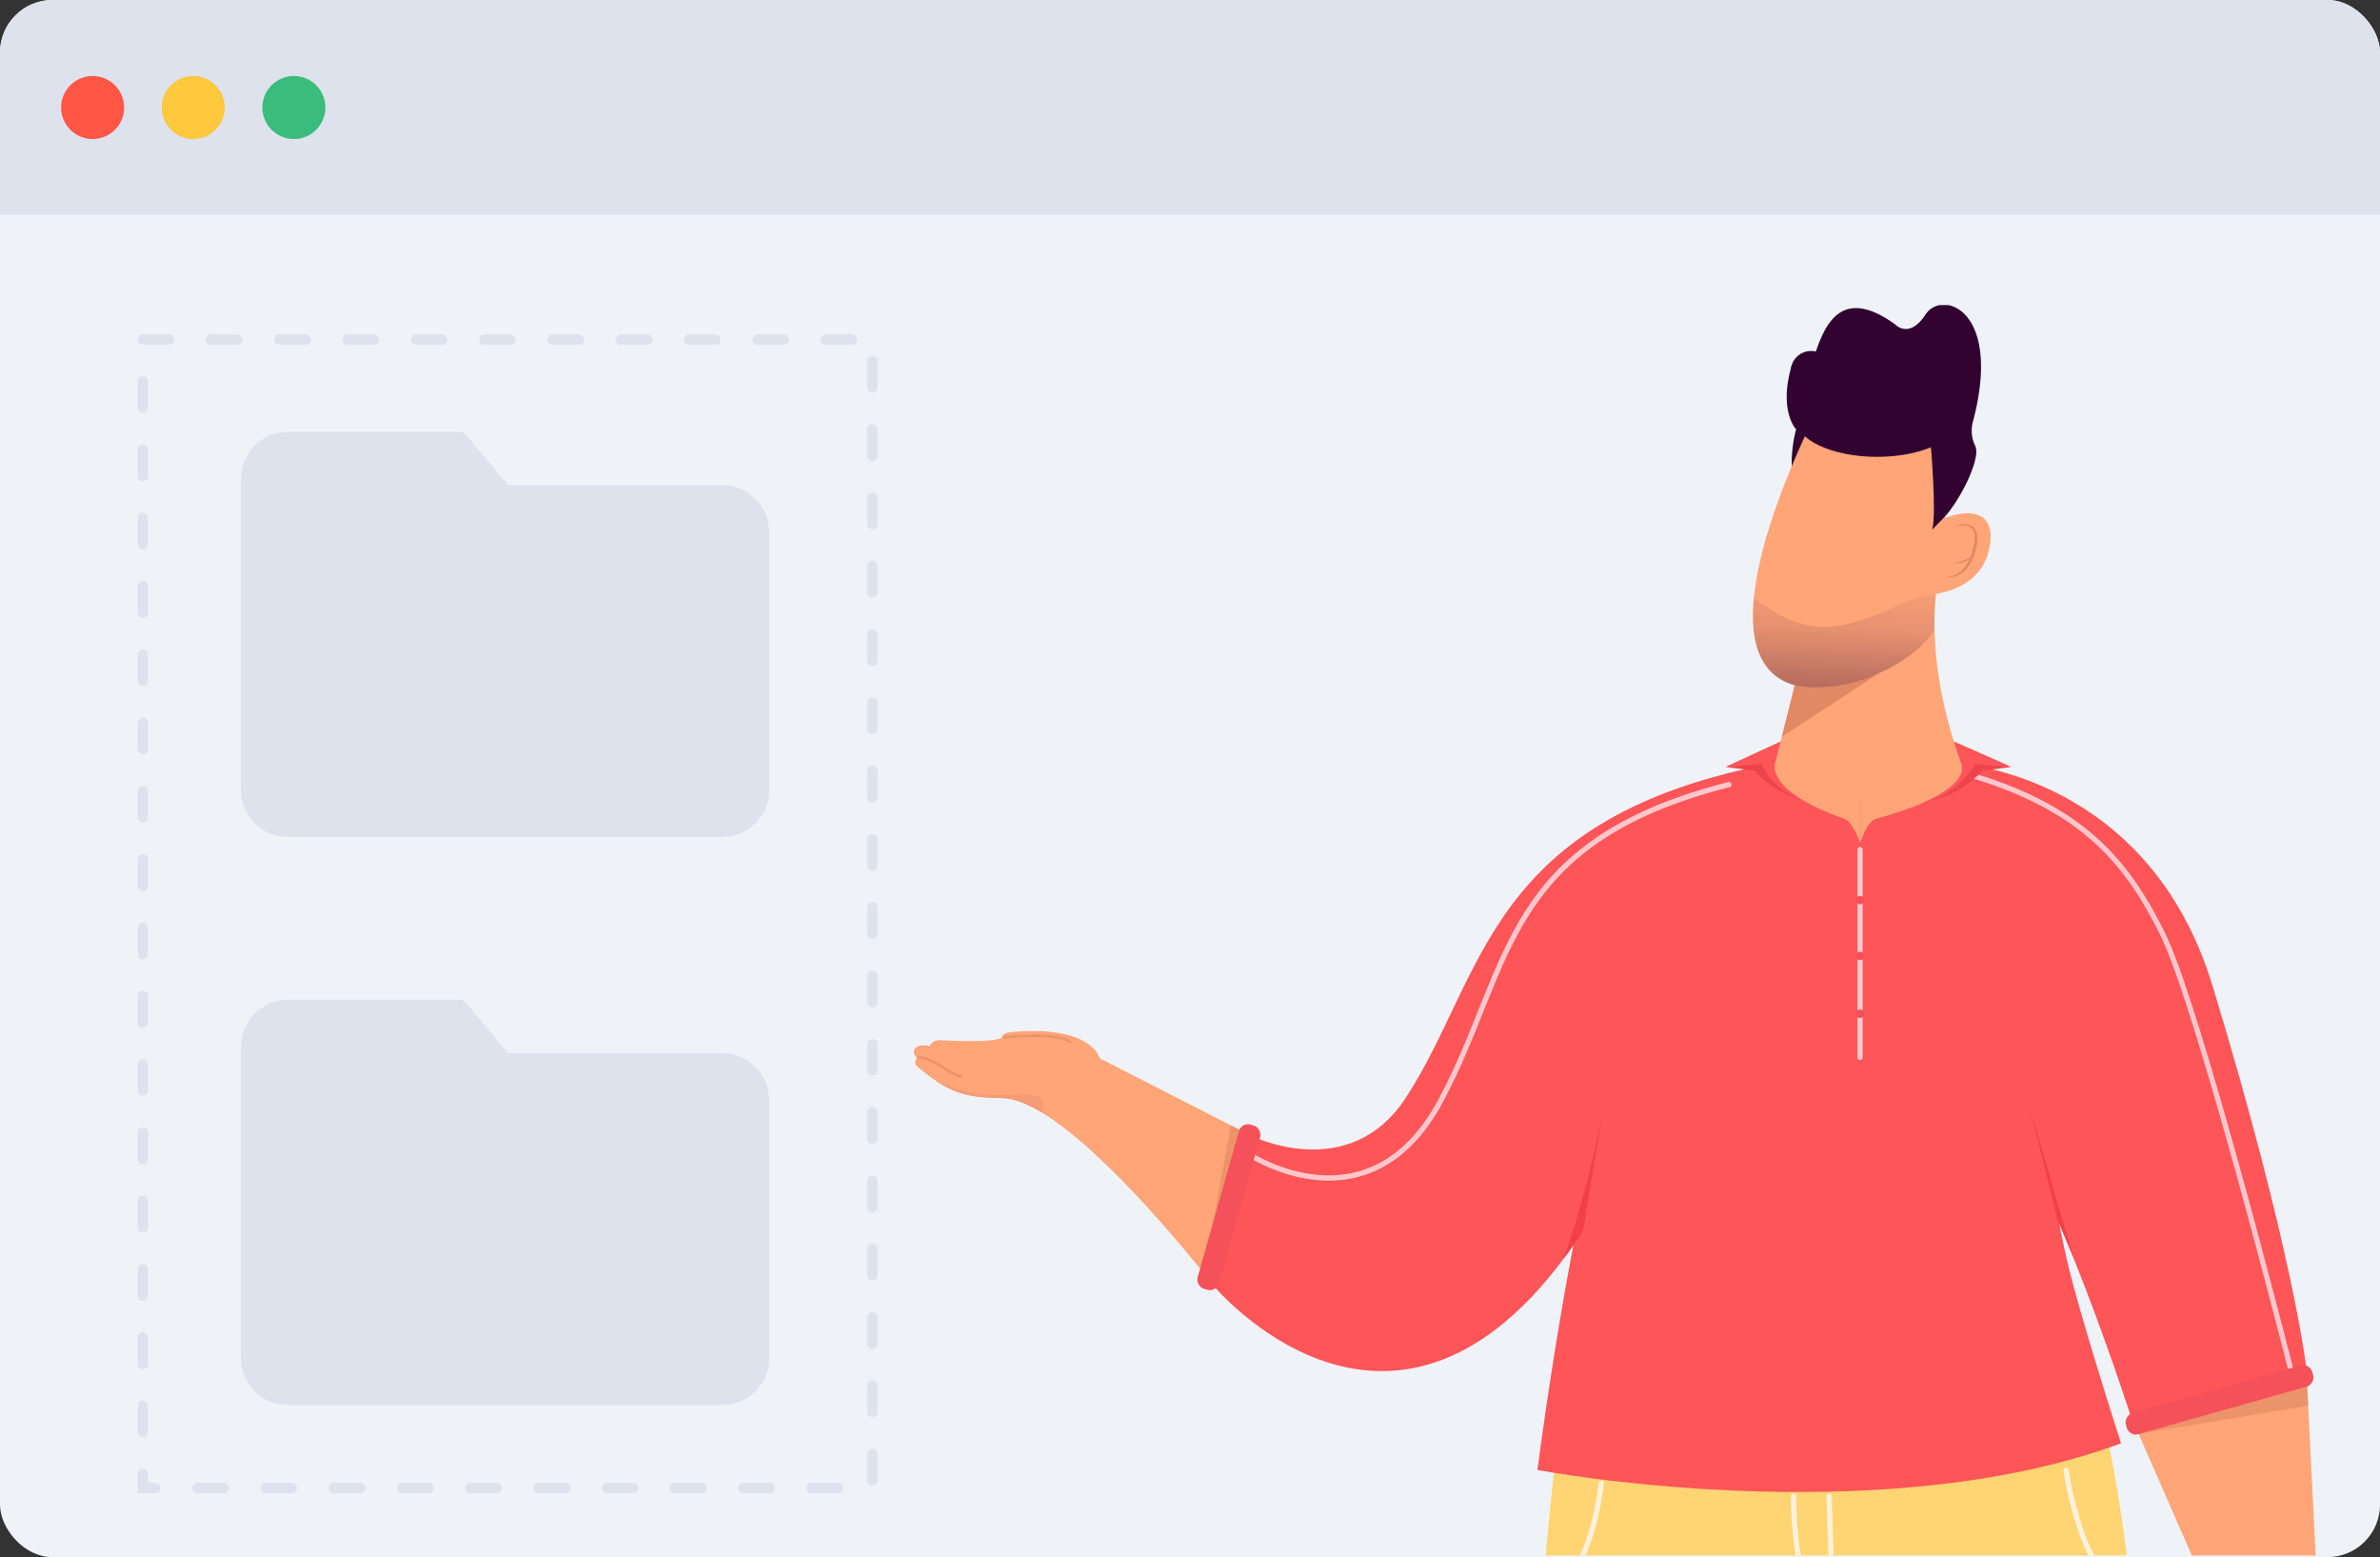 <svg xmlns="http://www.w3.org/2000/svg" xmlns:xlink="http://www.w3.org/1999/xlink" width="453.154" height="296.386" viewBox="0 0 453.154 296.386"><rect x="0" y="0" width="453.154" height="296.386" fill="#333333" stroke="none"/><defs><style>.a,.aa,.i,.p,.q,.s{fill:none;}.b{fill:#fff;stroke:#707070;}.c{fill:#eff3f8;}.d{clip-path:url(#a);}.e{fill:#dee2ed;}.f{fill:#ff5645;}.g{fill:#ffc83d;}.h{fill:#3abc7c;}.i{stroke:#dee2ed;stroke-dasharray:5 8;}.aa,.i,.q,.s{stroke-linecap:round;}.i,.p{stroke-width:2px;}.j{clip-path:url(#b);}.k{fill:#ffa578;}.l{fill:#320331;}.m{clip-path:url(#c);}.n{fill:#e08963;}.o{fill:#fe5558;}.p{stroke:#ffb0b4;}.aa,.p,.q,.s{stroke-miterlimit:10;}.q{stroke:#ffc7cc;}.r{fill:#ed936b;}.s{stroke:#ed936b;stroke-width:0.5px;}.t{fill:#ffd472;}.u{fill:#f24049;}.v{fill:#565656;}.w{fill:#ed434b;}.x{clip-path:url(#d);}.y{fill:#494949;}.z{clip-path:url(#e);}.aa{stroke:#fff1dc;}.ab{fill:#f25159;}.ac{fill:#f4515a;}.ad{fill:url(#g);}.ae{clip-path:url(#h);}.af{fill:#f49c76;}.ag{stroke:none;}</style><clipPath id="a"><rect class="a" width="453.154" height="296.386" rx="10"/></clipPath><clipPath id="b"><rect class="b" width="273.378" height="238" transform="translate(938.196 4968.076)"/></clipPath><clipPath id="c"><path class="a" d="M-1010.341-821.328c.707-8.894-.017-12.442-.548-14.6l-25.668-2.045c0,.465-21.627,43.145-2.379,48.451l-4.175,16.538,36.954,1.092s-7.745-17.347-5.906-35.032c.011,0,9.639-.926,10.366-10.114C-1001.231-822.907-1006.112-822.987-1010.341-821.328Z" transform="translate(1046.914 837.971)"/></clipPath><clipPath id="d"><path class="a" d="M-1121.45-82.708s-2.038,6.113-12.808,9.315-10.77,6.695-10.77,10.479,7.568,2.62,7.568,2.62l45.7-1.747s6.113.291,4.075-6.4-3.493-14.263-3.493-14.263Z" transform="translate(1145.028 82.708)"/></clipPath><clipPath id="e"><path class="a" d="M-961.055-85.582l2.324,19.216s-.225,4.54,5.362,4.54h29.328s2-.425,2-2.021.6-4.719-3.791-7.048-6.488-15.585-6.488-15.585Z" transform="translate(961.055 86.48)"/></clipPath><linearGradient id="g" x1="0.378" y1="1.6" x2="0.515" y2="-0.033" gradientUnits="objectBoundingBox"><stop offset="0" stop-color="#320331" stop-opacity="0.698"/><stop offset="0.234" stop-color="#320331" stop-opacity="0.459"/><stop offset="0.672" stop-color="#320331" stop-opacity="0.122"/><stop offset="1" stop-color="#320331" stop-opacity="0"/></linearGradient><clipPath id="h"><path class="a" d="M-1273.587-610.009l-7.081,28.64s-27.933-36.364-40.7-35.765c0,0,.093-.006.264-.022-6.953-.113-9.965-.945-16.043-5.99a1.05,1.05,0,0,1-.15-1.506,1.087,1.087,0,0,1,.139-.122c-.412-.412-.9-1.076-.505-1.7.615-.994,2.016-.736,2.949-.571,0,0,.176-1.236,2.1-1.121s10.386.467,11.551-.527c0,0,.077-.913,1.816-1.03,1.145-.077,12.294-1.359,16.161,3.716a3.957,3.957,0,0,1,.681,1.285l-.005-.006a1.612,1.612,0,0,1,.055.2.868.868,0,0,0-.05-.2Z" transform="translate(1337.81 629.92)"/></clipPath></defs><g transform="translate(-683 -4755)"><g transform="translate(683 4755)"><rect class="c" width="453.154" height="296.386" rx="10" transform="translate(0 0)"/><rect class="a" width="453.154" height="296.386" rx="12" transform="translate(0 0)"/><g transform="translate(0 0)"><g class="d" transform="translate(0 0)"><rect class="e" width="482.808" height="62.962" transform="translate(-16.681 -22.121)"/></g></g><circle class="f" cx="6" cy="6" r="6" transform="translate(11.636 14.464)"/><circle class="g" cx="6" cy="6" r="6" transform="translate(30.795 14.464)"/><circle class="h" cx="6" cy="6" r="6" transform="translate(49.955 14.464)"/></g><g transform="translate(728.868 4837.194)"><g transform="translate(0 0)"><path class="e" d="M91.722,57.738H50.871l-8.137-9.675a1.233,1.233,0,0,0-.986-.444H8.876A8.965,8.965,0,0,0,0,56.594v59.175a8.965,8.965,0,0,0,8.876,8.965H91.722a8.965,8.965,0,0,0,8.876-8.965V66.7A8.965,8.965,0,0,0,91.722,57.738Z" transform="translate(0 -47.619)"/></g></g><g transform="translate(728.868 4945.312)"><g transform="translate(0 0)"><path class="e" d="M91.722,57.738H50.871l-8.137-9.675a1.233,1.233,0,0,0-.986-.444H8.876A8.965,8.965,0,0,0,0,56.594v59.175a8.965,8.965,0,0,0,8.876,8.965H91.722a8.965,8.965,0,0,0,8.876-8.965V66.7A8.965,8.965,0,0,0,91.722,57.738Z" transform="translate(0 -47.619)"/></g></g><g class="i" transform="translate(709.21 4818.629)"><rect class="ag" width="140.88" height="220.603"/><rect class="a" x="1" y="1" width="138.88" height="218.603"/></g><g class="j" transform="translate(-82 -155)"><g transform="translate(938.985 4968.001)"><path class="k" d="M-1041.97-720.43" transform="translate(1204.458 808.966)"/><g transform="translate(159.773 0)"><path class="l" d="M-1034.01-849.639c-.486-.658-.243-5.461.607-8.252,0,0-3.407-3.52-.854-12.137,0,0,2.674,2.792,4.859-3.4s5.825-10.923,14.806-4.491c0,0,2.67,2.977,5.825-1.849s14.649-1.018,9.047,20.3a6.555,6.555,0,0,0,.42,4.726c1.213,2.549-3.52,11.53-6.432,14.078Z" transform="translate(1041.636 881.628)"/><path class="k" d="M-1010.341-821.328c.707-8.894-.017-12.442-.548-14.6l-25.668-2.045c0,.465-21.627,43.145-2.379,48.451l-4.175,16.538,36.954,1.092s-7.745-17.347-5.906-35.032c.011,0,9.639-.926,10.366-10.114C-1001.231-822.907-1006.112-822.987-1010.341-821.328Z" transform="translate(1046.914 861.949)"/><ellipse class="l" cx="15.534" cy="7.282" rx="15.534" ry="7.282" transform="translate(8.112 14.391)"/></g><g transform="translate(159.773 23.978)"><g class="m" transform="translate(0 0)"><path class="n" d="M-1043.064-757.45s4.215,9.125,21.889,1.943l-21.239,13.889Z" transform="translate(1045.178 801.676)"/></g></g><path class="o" d="M-1126.9-722.841s-5.163,42.215-36.58,89.038q-1.154,1.73-2.362,3.466-.659.947-1.329,1.845c-33.487,44.917-66.608,5.238-66.608,5.238-.3-17.955,7.081-28.64,7.081-28.64s18.6,9.366,29.434-7.175C-1182.047-682.3-1182-712.636-1126.9-722.841Z" transform="translate(1290.922 810.053)"/><path class="k" d="M-1273.354-620.456a.876.876,0,0,1,.049.2,1.612,1.612,0,0,0-.055-.2Z" transform="translate(1308.759 763.905)"/><path class="k" d="M-1273.587-610.009l-7.081,28.64s-27.933-36.364-40.7-35.765c0,0,.093-.006.264-.022-6.953-.113-9.965-.945-16.043-5.99a1.05,1.05,0,0,1-.15-1.506,1.087,1.087,0,0,1,.139-.122c-.412-.412-.9-1.076-.505-1.7.615-.994,2.016-.736,2.949-.571,0,0,.176-1.236,2.1-1.121s10.386.467,11.551-.527c0,0,.077-.913,1.816-1.03,1.145-.077,12.294-1.359,16.161,3.716a3.957,3.957,0,0,1,.681,1.285l-.005-.006a1.612,1.612,0,0,1,.055.2.868.868,0,0,0-.05-.2Z" transform="translate(1337.81 768.168)"/><path class="k" d="M-1273.354-620.456a.876.876,0,0,1,.049.2,1.612,1.612,0,0,0-.055-.2Z" transform="translate(1308.759 763.905)"/><path class="k" d="M-856.661-379.173c-.93,9.081-3.857,12.538-4.983,13.559a5.617,5.617,0,0,1-.515,2.807c-.7,1.066-4.736,2.018-4.86-3.2s-3.974-13.219-3.974-13.219c-.471,4.609-3.863,4.937-4.04,4.308s-3.874-12.008-.89-15.7c2.746-3.4,1.884-4.575,1.74-5.073l12.473.989C-861.5-391.188-856.223-383.482-856.661-379.173Z" transform="translate(1130.134 662.589)"/><path class="k" d="M-916.069-504.384l24.314,55.553,12.473.989-3.308-65.737Z" transform="translate(1147.707 715.727)"/><path class="p" d="M-1253.748-557.66" transform="translate(1299.919 735.597)"/><path class="p" d="M-1236.816-600.265" transform="translate(1292.286 754.801)"/><path class="q" d="M-1221.469-644.927s22.873,15.2,36.49-10.344,11.606-49.048,54.809-60.054" transform="translate(1285.369 806.665)"/><path class="r" d="M-916.069-497.425l33.852-5.623-.192-3.622Z" transform="translate(1147.707 712.612)"/><path class="r" d="M-1237.772-567.723l5.422-29.487,1.659.847Z" transform="translate(1292.717 753.424)"/><path class="s" d="M-1326.464-616.949" transform="translate(1332.696 762.322)"/><path class="s" d="M-1336.629-620.551" transform="translate(1337.278 763.945)"/><path class="s" d="M-1336.409-620.689s.911-.6,4.6,1.7,3.641,1.771,3.641,1.771" transform="translate(1337.179 764.039)"/><path class="s" d="M-854.805-367.579s2.441,3.411,3.2,14.088" transform="translate(1120.092 649.916)"/><path class="t" d="M-1118.327-495.073s-15.464,106.065,6.532,225.025h30.273l16.011-168.558,31.184,167.384,28.73-.9s6.137-163.354-9.575-226.2C-1015.172-498.321-1064.01-482.5-1118.327-495.073Z" transform="translate(1241.257 708.849)"/><path class="o" d="M-1022.392-635.255c0-.005,0-.005-.005,0,0,.1.522,2.455,1.3,5.915.027.115.055.231.077.335s.049.214.071.313.044.2.066.291c2.351,10.425,10.386,35.255,10.386,35.255-46.691,17.3-111.128,5.075-111.128,5.075,17.557-131.321,45.286-134.361,45.286-134.361h35.382s35.706,2.191,47.877,42.2c15.148,49.783,17.834,72.511,17.834,72.511s-1.955,1.192-33.476,9.194c0,0-4.806-14.923-10.815-29.873C-1020.47-630.7-1021.426-633-1022.392-635.255Z" transform="translate(1240.365 809.868)"/><path class="u" d="M-1105.068-602.171l-3.74,22.761q-1.154,1.73-2.362,3.466-.659.947-1.329,1.845A198.676,198.676,0,0,0-1105.068-602.171Z" transform="translate(1236.25 755.66)"/><path class="u" d="M-945.462-581.656c0,.1.522,2.455,1.3,5.915-1.582-6.833-6.465-26.5-6.783-27.781l8.343,28.72c-.928-2.3-1.884-4.6-2.851-6.855C-945.457-581.661-945.457-581.661-945.462-581.656Z" transform="translate(1163.43 756.269)"/><path class="q" d="M-910.24-605.9s-17.358-68.522-24.291-82.437c-6.5-13.047-14.58-23.543-36.063-30.054" transform="translate(1172.285 808.047)"/><path class="k" d="M-1003.708-726.592c0,3.415-8.049,6.183-17.8,6.183s-17.786-3.008-17.786-6.423,8.033-5.943,17.786-5.943S-1003.708-730.007-1003.708-726.592Z" transform="translate(1203.253 814.531)"/><path class="v" d="M-1121.45-82.708s-2.038,6.113-12.808,9.315-10.77,6.695-10.77,10.479,7.568,2.62,7.568,2.62l45.7-1.747s6.113.291,4.075-6.4-3.493-14.263-3.493-14.263Z" transform="translate(1250.912 521.508)"/><path class="v" d="M-961.055-85.582l2.324,19.216s-.225,4.54,5.362,4.54h29.328s2-.425,2-2.021.6-4.719-3.791-7.048-6.488-15.585-6.488-15.585Z" transform="translate(1167.985 523.209)"/><g transform="translate(154.647 83.133)"><path class="w" d="M-1056.17-722.224l5.415.714s4.333,5.035,10.359,5.645c0,0-7.842-2.922-8.361-7.344Z" transform="translate(1056.212 727.086)"/><path class="o" d="M-1040.622-718.916l-6.776-5.629c.179-.14,1.334-4.724,1.561-5.68a.037.037,0,0,0-.054-.039l-10.333,4.785a.039.039,0,0,0,.02.074l6.691-.588a.036.036,0,0,1,.037.02C-1049.292-725.589-1046.621-720.209-1040.622-718.916Z" transform="translate(1056.246 730.268)"/><path class="o" d="M-1034.884-716.53s-7.593-3.234-6.937-8.154l-2.119,1.2S-1041.242-717.227-1034.884-716.53Z" transform="translate(1050.699 727.751)"/></g><path class="w" d="M-970.472-722.224l-5.415.714s-4.333,5.035-10.359,5.645c0,0,7.842-2.922,8.361-7.344Z" transform="translate(1179.34 810.219)"/><path class="o" d="M-986.774-718.916l7.257-5.629a53.058,53.058,0,0,1-2.043-5.723c-.007-.031,10.868,4.789,10.868,4.789a.039.039,0,0,1-.019.074l-6.691-.588a.036.036,0,0,0-.037.02C-977.622-725.589-980.774-720.209-986.774-718.916Z" transform="translate(1179.578 813.401)"/><g transform="translate(105.884 438.8)"><g class="x" transform="translate(0 0)"><path class="y" d="M-1086.939-45.692l-61.331,1.545-.1-3.889,61.293-3.023Z" transform="translate(1146.534 68.442)"/></g></g><g transform="translate(206.93 436.729)"><g class="z" transform="translate(0 0)"><rect class="y" width="39.354" height="3.349" transform="translate(0.288 21.854)"/></g></g><path class="aa" d="M-1020.479-468.742c0,1.038-.019,1.038,1.454,42.821" transform="translate(1194.771 695.516)"/><path class="aa" d="M-1032.817-468.742s-.256,22.136,7.5,22.136" transform="translate(1200.333 695.516)"/><path class="aa" d="M-1108.575-473.238s-1.869,20.021-11.05,20.021" transform="translate(1239.462 697.543)"/><path class="aa" d="M-938.384-477.8s3.208,22.528,12.256,22.528" transform="translate(1157.766 699.6)"/><path class="k" d="M-1039.28-721.8" transform="translate(1203.246 809.586)"/><path class="k" d="M-1039.287-722.732s-2.022,5.279,13.241,10.592c1.571.673,2.993,4.638,2.993,4.638v-9.951A48.724,48.724,0,0,1-1039.287-722.732Z" transform="translate(1203.289 810.004)"/><path class="k" d="M-990.49-722.431s3.077,5.089-16.176,10.426c-1.845.5-2.992,4.638-2.992,4.638v-9.951A52.726,52.726,0,0,0-990.49-722.431Z" transform="translate(1189.893 809.868)"/><line class="q" y2="39.581" transform="translate(180.171 103.699)"/><circle class="ab" cx="0.798" cy="0.798" r="0.798" transform="translate(179.372 112.534)"/><circle class="ab" cx="0.798" cy="0.798" r="0.798" transform="translate(179.372 123.166)"/><rect class="ac" width="4.19" height="32.494" rx="1.769" transform="translate(62.402 155.578) rotate(15.798)"/><rect class="ac" width="4.19" height="36.871" rx="1.769" transform="translate(265.79 201.433) rotate(74.266)"/><circle class="ab" cx="0.798" cy="0.798" r="0.798" transform="translate(179.372 134.151)"/><path class="n" d="M-978.553-805.131a5.278,5.278,0,0,1,2.006-.49,2.853,2.853,0,0,1,1.061.174,2.032,2.032,0,0,1,.89.669,3.282,3.282,0,0,1,.528,2.091,8.932,8.932,0,0,1-.341,2.071,8.464,8.464,0,0,1-1.9,3.7,4.839,4.839,0,0,1-1.752,1.163,3.656,3.656,0,0,1-2.052.138,3.845,3.845,0,0,0,1.95-.387,4.556,4.556,0,0,0,1.542-1.2,9.2,9.2,0,0,0,1.685-3.561,8.849,8.849,0,0,0,.352-1.95,3.042,3.042,0,0,0-.353-1.826,1.972,1.972,0,0,0-1.616-.818A5.862,5.862,0,0,0-978.553-805.131Z" transform="translate(1176.577 847.367)"/><path class="n" d="M-977.21-793.323c.649-.168,1.288-.315,1.9-.535a3.8,3.8,0,0,0,1.652-.981,1.871,1.871,0,0,1-.651.776,3.411,3.411,0,0,1-.91.464,4.95,4.95,0,0,1-.985.235A4.605,4.605,0,0,1-977.21-793.323Z" transform="translate(1175.267 842.507)"/><g transform="translate(159.773 23.978)"><g class="m" transform="translate(0 0)"><path class="ad" d="M-1013.536-778.869c0,7.355-12.993,15.122-23.736,15.122s-15.042-8.159-15.042-15.513,5.718,3.986,16.461,3.986S-1013.536-786.224-1013.536-778.869Z" transform="translate(1049.348 812.625)"/></g></g><circle class="l" cx="3.855" cy="3.855" r="3.855" transform="translate(166.983 8.804)"/><path class="l" d="M-985.292-834.5s1.151,13.144.3,16.286l2.477-2.55s1.759-12.389.213-15.133Z" transform="translate(1178.91 861.014)"/><path class="s" d="M-1306.4-627.993s10.273-1.041,12.518.9" transform="translate(1323.653 767.425)"/><g transform="translate(0 138.248)"><g class="ae" transform="translate(0 0)"><path class="af" d="M-1336.41-616.951c-.089-.156,5.705,5.937,18.125,4.989s1.347,7.631,1.347,7.631S-1332.918-610.866-1336.41-616.951Z" transform="translate(1337.18 624.076)"/></g></g></g></g></g></svg>